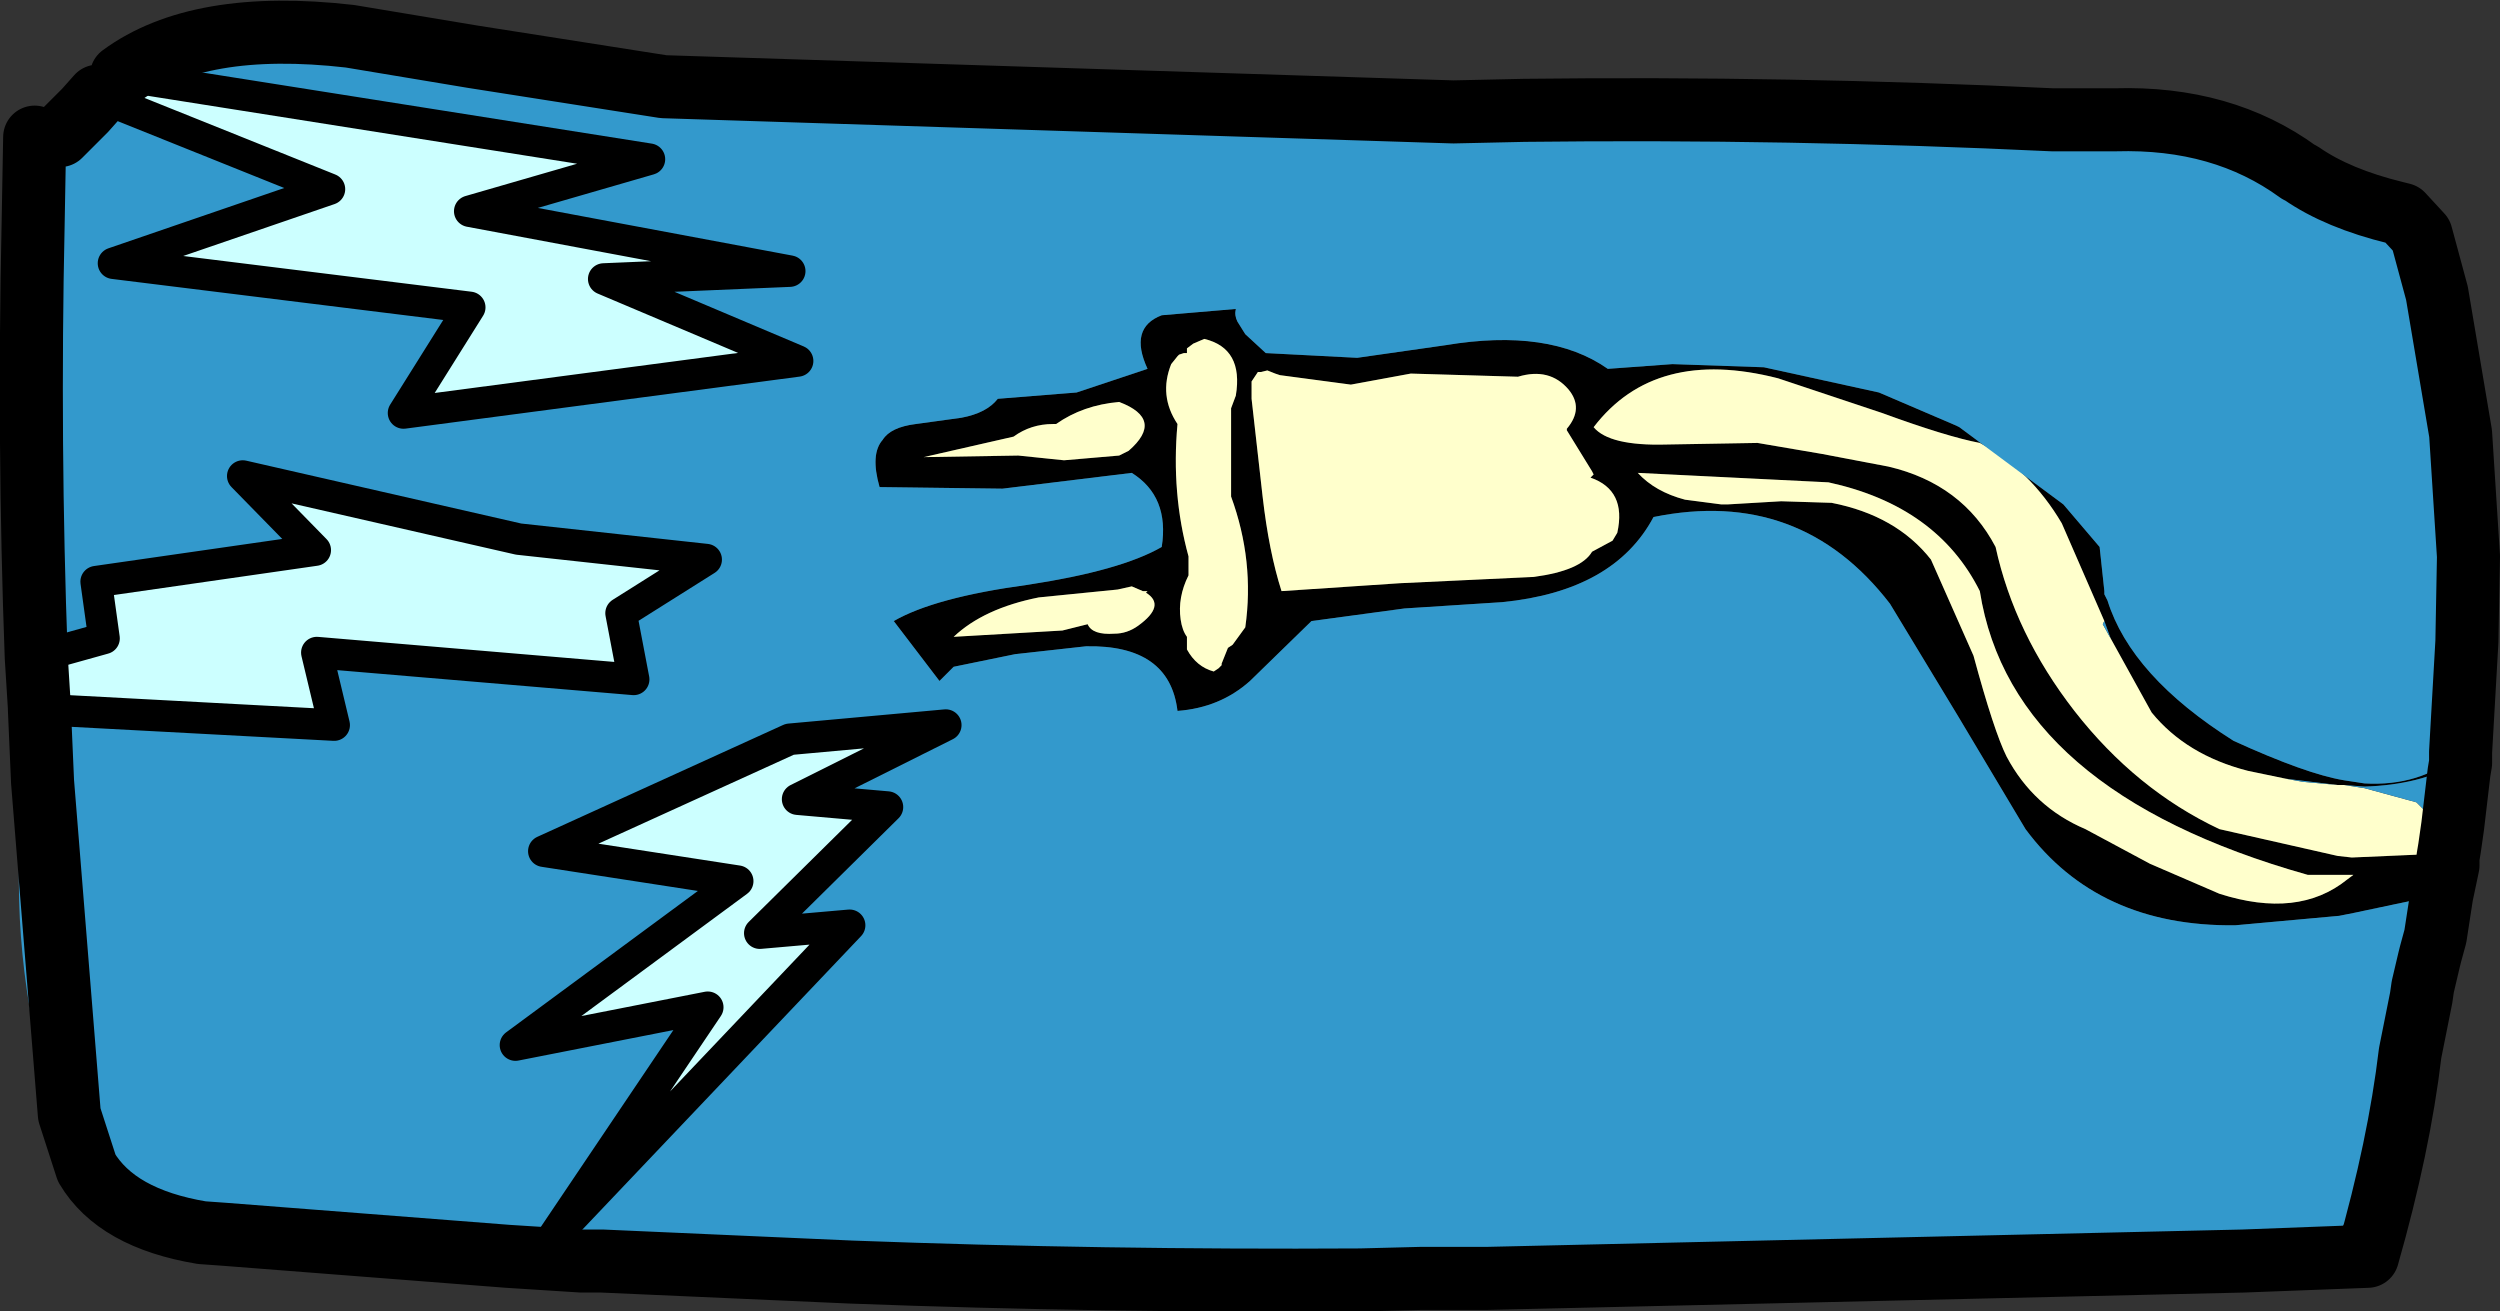 <?xml version="1.0" encoding="UTF-8" standalone="no"?>
<svg xmlns:xlink="http://www.w3.org/1999/xlink" height="41.6px" width="79.3px" xmlns="http://www.w3.org/2000/svg">
  <rect width="100%" height="100%" fill="#333333" stroke="none"/>
  <g transform="matrix(1.0, 0.0, 0.0, 1.0, 36.05, 21.6)">
    <path d="M8.7 -9.75 L6.8 -9.4 4.55 -9.7 4.4 -9.75 4.15 -9.85 3.95 -9.8 3.85 -9.8 3.65 -9.5 3.65 -8.95 4.0 -5.85 Q4.2 -4.1 4.6 -2.85 L8.35 -3.1 12.6 -3.3 Q14.1 -3.5 14.45 -4.1 L15.1 -4.45 15.25 -4.7 Q15.55 -6.05 14.4 -6.45 L14.5 -6.55 14.45 -6.65 13.65 -7.95 13.65 -8.0 Q14.2 -8.65 13.7 -9.25 13.1 -9.95 12.1 -9.65 L8.7 -9.75 M41.25 6.8 L38.65 7.35 38.15 7.45 34.85 7.75 Q30.5 7.8 28.2 4.7 L26.05 1.1 23.9 -2.45 Q21.05 -6.15 16.4 -5.2 15.15 -2.85 11.6 -2.5 L8.5 -2.3 5.55 -1.9 3.6 0.0 Q2.65 0.85 1.3 0.95 1.05 -1.15 -1.6 -1.1 L-3.85 -0.85 -5.8 -0.45 -6.25 0.0 -7.7 -1.9 Q-6.4 -2.65 -3.45 -3.05 -0.5 -3.5 0.8 -4.25 1.05 -5.85 -0.15 -6.6 L-4.25 -6.1 -8.15 -6.15 Q-8.45 -7.2 -8.05 -7.65 -7.8 -8.05 -7.0 -8.15 L-5.55 -8.35 Q-4.75 -8.5 -4.4 -8.95 L-1.9 -9.15 0.35 -9.9 Q-0.25 -11.2 0.8 -11.6 L3.15 -11.8 Q3.1 -11.6 3.2 -11.4 L3.45 -11.0 4.1 -10.4 7.0 -10.25 9.8 -10.65 Q13.1 -11.2 14.95 -9.9 L17.0 -10.05 19.9 -9.95 23.55 -9.15 26.0 -8.1 26.1 -8.05 29.4 -5.6 30.55 -4.25 30.7 -2.85 30.7 -2.75 30.8 -2.55 Q31.55 -0.15 34.8 1.9 37.1 2.95 38.3 3.15 L38.95 3.25 Q40.7 3.35 41.9 2.35 L41.95 2.3 42.0 2.25 42.0 2.6 41.95 2.6 Q40.7 3.3 38.95 3.35 L38.3 3.3 38.1 3.3 36.45 3.1 35.25 2.85 Q33.3 2.35 32.2 1.0 L30.9 -1.35 30.7 -1.9 29.35 -5.0 Q28.35 -6.7 26.75 -7.55 25.7 -7.75 23.65 -8.5 L20.35 -9.6 Q16.45 -10.6 14.5 -8.05 15.0 -7.45 16.8 -7.5 L19.7 -7.55 21.75 -7.2 23.85 -6.8 Q26.2 -6.25 27.25 -4.25 27.85 -1.5 29.75 0.95 31.7 3.45 34.35 4.7 L38.1 5.55 38.55 5.6 40.85 5.5 41.6 5.3 41.65 5.3 41.6 5.6 41.5 5.65 41.4 5.65 41.45 5.7 41.6 5.85 41.4 6.8 41.6 5.85 42.35 6.6 41.4 6.8 41.25 6.8 M18.55 -5.6 L18.75 -5.6 20.45 -5.7 22.05 -5.65 Q24.1 -5.25 25.2 -3.85 L26.55 -0.8 Q27.2 1.6 27.6 2.4 28.45 4.0 30.1 4.7 L32.15 5.8 34.35 6.75 Q36.85 7.55 38.4 6.3 L38.6 6.15 37.15 6.15 Q27.75 3.5 26.75 -2.85 25.4 -5.55 21.95 -6.3 L15.9 -6.6 Q16.45 -6.0 17.4 -5.75 L18.55 -5.6 M0.05 -1.75 Q0.95 -2.4 0.3 -2.8 L0.35 -2.85 0.2 -2.85 -0.15 -3.0 -0.6 -2.9 -3.1 -2.65 Q-4.85 -2.3 -5.8 -1.4 L-2.35 -1.6 -1.55 -1.8 Q-1.4 -1.45 -0.7 -1.5 -0.3 -1.5 0.05 -1.75 M1.8 -10.7 L1.6 -10.55 1.6 -10.4 1.5 -10.4 1.35 -10.35 1.3 -10.3 1.3 -10.4 1.3 -10.3 1.1 -10.05 Q0.7 -9.05 1.3 -8.15 1.1 -5.95 1.65 -3.95 L1.65 -3.35 Q1.3 -2.65 1.4 -1.95 1.45 -1.6 1.6 -1.4 L1.6 -1.0 Q1.9 -0.45 2.45 -0.3 L2.6 -0.4 2.7 -0.5 2.7 -0.45 2.7 -0.55 2.9 -1.05 3.05 -1.15 3.45 -1.7 Q3.75 -3.8 3.0 -5.85 L3.0 -8.2 3.0 -8.65 3.15 -9.05 Q3.4 -10.55 2.15 -10.85 L1.8 -10.7 M-2.55 -8.15 L-2.65 -8.15 Q-3.35 -8.15 -3.9 -7.75 L-6.75 -7.1 -3.75 -7.15 -2.3 -7.0 -0.55 -7.15 -0.25 -7.3 Q0.9 -8.3 -0.55 -8.85 -1.7 -8.75 -2.55 -8.15" fill="#000000" fill-rule="evenodd" stroke="none"/>
    <path d="M8.7 -9.75 L12.1 -9.65 Q13.1 -9.95 13.7 -9.25 14.2 -8.65 13.65 -8.0 L13.65 -7.95 14.45 -6.65 14.5 -6.55 14.4 -6.45 Q15.55 -6.05 15.25 -4.7 L15.1 -4.45 14.45 -4.1 Q14.1 -3.5 12.6 -3.3 L8.35 -3.1 4.6 -2.85 Q4.2 -4.1 4.0 -5.85 L3.65 -8.95 3.65 -9.5 3.85 -9.8 3.95 -9.8 4.15 -9.85 4.4 -9.75 4.55 -9.7 6.8 -9.4 8.7 -9.75 M40.85 5.5 L38.55 5.6 38.1 5.55 34.35 4.7 Q31.7 3.45 29.75 0.95 27.85 -1.5 27.25 -4.25 26.2 -6.25 23.85 -6.8 L21.75 -7.2 19.7 -7.55 16.8 -7.5 Q15.0 -7.45 14.5 -8.05 16.45 -10.6 20.35 -9.6 L23.65 -8.5 Q25.7 -7.75 26.75 -7.55 28.35 -6.7 29.35 -5.0 L30.7 -1.9 30.65 -1.8 30.9 -1.35 32.2 1.0 Q33.3 2.35 35.25 2.85 L36.45 3.1 37.0 3.2 38.1 3.3 38.3 3.3 38.95 3.4 40.6 3.85 40.9 4.15 Q41.3 5.0 40.85 5.5 M1.8 -10.7 L2.15 -10.85 Q3.4 -10.55 3.15 -9.05 L3.0 -8.65 3.0 -8.2 3.0 -5.85 Q3.75 -3.8 3.45 -1.7 L3.05 -1.15 2.9 -1.05 2.7 -0.55 2.7 -0.45 2.7 -0.5 2.6 -0.4 2.45 -0.3 Q1.9 -0.45 1.6 -1.0 L1.6 -1.4 Q1.45 -1.6 1.4 -1.95 1.3 -2.65 1.65 -3.35 L1.65 -3.95 Q1.1 -5.95 1.3 -8.15 0.7 -9.05 1.1 -10.05 L1.3 -10.3 1.3 -10.4 1.3 -10.3 1.35 -10.35 1.5 -10.4 1.6 -10.4 1.6 -10.55 1.8 -10.7 M0.05 -1.75 Q-0.3 -1.5 -0.7 -1.5 -1.4 -1.45 -1.55 -1.8 L-2.35 -1.6 -5.8 -1.4 Q-4.85 -2.3 -3.1 -2.65 L-0.6 -2.9 -0.15 -3.0 0.2 -2.85 0.35 -2.85 0.3 -2.8 Q0.95 -2.4 0.05 -1.75 M18.55 -5.6 L17.4 -5.75 Q16.45 -6.0 15.9 -6.6 L21.95 -6.3 Q25.4 -5.55 26.75 -2.85 27.75 3.5 37.15 6.15 L38.6 6.15 38.4 6.3 Q36.85 7.55 34.35 6.75 L32.15 5.8 30.1 4.7 Q28.45 4.0 27.6 2.4 27.2 1.6 26.55 -0.8 L25.2 -3.85 Q24.1 -5.25 22.05 -5.65 L20.45 -5.7 18.75 -5.6 18.55 -5.6 M-2.55 -8.15 Q-1.7 -8.75 -0.55 -8.85 0.9 -8.3 -0.25 -7.3 L-0.55 -7.15 -2.3 -7.0 -3.75 -7.15 -6.75 -7.1 -3.9 -7.75 Q-3.35 -8.15 -2.65 -8.15 L-2.55 -8.15" fill="#ffffcc" fill-rule="evenodd" stroke="none"/>
    <path d="M-32.95 -18.55 L-32.2 -19.2 -15.45 -16.55 -21.15 -14.9 -11.0 -13.0 -16.9 -12.75 -10.75 -10.15 -23.25 -8.5 -21.15 -11.85 -32.45 -13.25 -25.6 -15.6 -32.95 -18.55 M-34.9 -0.75 L-32.75 -1.35 -33.0 -3.15 -26.05 -4.15 -28.35 -6.5 -19.6 -4.5 -13.65 -3.85 -16.35 -2.15 -15.95 -0.05 -26.0 -0.9 -25.45 1.4 -34.8 0.9 -34.8 0.85 -34.9 -0.75 M-18.8 5.4 L-11.0 1.85 -6.05 1.4 -10.75 3.75 -7.9 4.0 -11.95 8.0 -9.1 7.75 -18.55 17.7 -13.6 10.35 -19.7 11.55 -12.65 6.35 -18.8 5.4" fill="#ccffff" fill-rule="evenodd" stroke="none"/>
    <path d="M12.3 -18.1 L13.9 -17.95 31.4 -17.15 35.75 -16.5 36.85 -16.15 36.95 -16.1 Q38.1 -15.3 39.95 -14.85 L40.15 -14.8 39.95 -14.85 Q38.1 -15.3 36.95 -16.1 L36.85 -16.15 38.4 -15.9 Q39.1 -15.85 39.7 -15.3 L40.15 -14.8 Q40.8 -14.0 41.05 -12.95 41.6 -10.9 41.4 -8.85 L42.0 -7.85 42.3 -6.6 42.25 -3.95 41.8 -2.05 41.6 -1.55 41.45 -1.25 41.3 -1.0 Q41.9 0.6 41.95 2.3 L41.9 2.35 Q40.7 3.35 38.95 3.25 L38.3 3.15 Q37.1 2.95 34.8 1.9 31.55 -0.15 30.8 -2.55 L30.7 -2.75 30.7 -2.85 30.55 -4.25 29.4 -5.6 26.1 -8.05 26.0 -8.1 23.55 -9.15 19.9 -9.95 17.0 -10.05 14.95 -9.9 Q13.1 -11.2 9.8 -10.65 L7.0 -10.25 4.1 -10.4 3.45 -11.0 3.2 -11.4 Q3.1 -11.6 3.15 -11.8 L0.8 -11.6 Q-0.25 -11.2 0.35 -9.9 L-1.9 -9.15 -4.4 -8.95 Q-4.75 -8.5 -5.55 -8.35 L-7.0 -8.15 Q-7.8 -8.05 -8.05 -7.65 -8.45 -7.2 -8.15 -6.15 L-4.25 -6.1 -0.15 -6.6 Q1.05 -5.85 0.8 -4.25 -0.5 -3.5 -3.45 -3.05 -6.4 -2.65 -7.7 -1.9 L-6.25 0.0 -5.8 -0.45 -3.85 -0.85 -1.6 -1.1 Q1.05 -1.15 1.3 0.95 2.65 0.85 3.6 0.0 L5.55 -1.9 8.5 -2.3 11.6 -2.5 Q15.15 -2.85 16.4 -5.2 21.05 -6.15 23.9 -2.45 L26.05 1.1 28.2 4.7 Q30.5 7.8 34.85 7.75 L38.15 7.45 38.65 7.35 41.25 6.8 41.05 7.65 Q40.7 8.75 40.6 9.9 40.3 13.4 38.7 16.6 38.0 18.0 36.7 18.2 L35.1 18.4 26.3 19.05 24.0 19.25 Q19.3 20.05 15.5 19.4 L11.15 18.95 7.35 18.95 7.1 19.0 4.7 19.1 Q-1.5 19.2 -7.7 18.9 L-9.05 18.75 Q-10.5 18.5 -11.85 17.9 -15.15 19.05 -18.15 17.9 L-18.55 17.75 -18.6 17.75 -19.95 18.25 Q-23.15 19.1 -27.0 18.25 L-29.65 17.5 -31.6 16.7 -32.75 16.0 -33.3 15.45 -34.3 13.7 Q-35.7 9.3 -35.4 4.65 -35.0 -0.45 -35.55 -5.5 -36.05 -10.2 -35.0 -14.45 L-34.15 -17.3 -34.05 -17.55 Q-33.45 -19.05 -31.95 -19.85 -29.75 -21.0 -27.05 -20.95 -24.35 -21.55 -22.4 -20.4 L-22.25 -20.3 Q-19.35 -20.6 -16.75 -19.55 -16.2 -19.3 -15.8 -18.95 L12.3 -18.1 10.05 -18.05 -15.0 -18.85 -21.05 -19.8 -24.95 -20.45 Q-29.75 -21.0 -32.2 -19.2 -29.75 -21.0 -24.95 -20.45 L-21.05 -19.8 -15.0 -18.85 10.05 -18.05 12.3 -18.1 M-32.95 -18.55 L-33.35 -18.1 -34.15 -17.3 -33.35 -18.1 -32.95 -18.55 -25.6 -15.6 -32.45 -13.25 -21.15 -11.85 -23.25 -8.5 -10.75 -10.15 -16.9 -12.75 -11.0 -13.0 -21.15 -14.9 -15.45 -16.55 -32.2 -19.2 -32.95 -18.55 M41.45 5.7 L41.4 5.65 41.5 5.65 41.45 5.7 M41.6 5.3 L40.85 5.5 Q41.3 5.0 40.9 4.15 L40.6 3.85 38.95 3.4 38.3 3.3 38.95 3.35 Q40.7 3.3 41.95 2.6 L41.95 2.9 41.75 4.6 41.6 5.3 M30.7 -1.9 L30.9 -1.35 30.65 -1.8 30.7 -1.9 M36.45 3.1 L38.1 3.3 37.0 3.2 36.45 3.1 M42.0 -7.85 L42.25 -3.95 42.0 -7.85 M35.1 18.4 L11.15 18.95 35.1 18.4 M-34.9 -0.75 Q-35.15 -7.55 -35.0 -14.45 -35.15 -7.55 -34.9 -0.75 L-34.8 0.85 -34.8 0.9 -25.45 1.4 -26.0 -0.9 -15.95 -0.05 -16.35 -2.15 -13.65 -3.85 -19.6 -4.5 -28.35 -6.5 -26.05 -4.15 -33.0 -3.15 -32.75 -1.35 -34.9 -0.75 M-33.3 15.45 L-33.85 13.75 -34.7 3.2 -34.8 0.9 -34.7 3.2 -33.85 13.75 -33.3 15.45 M-19.95 18.25 L-28.95 17.55 -29.65 17.5 -28.95 17.55 -19.95 18.25 M7.1 19.0 Q-1.05 19.05 -9.05 18.75 -1.05 19.05 7.1 19.0 M-18.8 5.4 L-12.65 6.35 -19.7 11.55 -13.6 10.35 -18.55 17.7 -9.1 7.75 -11.95 8.0 -7.9 4.0 -10.75 3.75 -6.05 1.4 -11.0 1.85 -18.8 5.4" fill="#3399cc" fill-rule="evenodd" stroke="none"/>
    <path d="M36.85 -16.15 Q34.45 -17.9 31.05 -17.8 L29.05 -17.8 Q20.65 -18.2 12.3 -18.1 L10.05 -18.05 -15.0 -18.85 -21.05 -19.8 -24.95 -20.45 Q-29.75 -21.0 -32.2 -19.2 M-34.15 -17.3 L-33.35 -18.1 -32.95 -18.55 M41.4 6.8 L41.6 5.85 41.6 5.75 41.6 5.7 41.6 5.6 41.65 5.3 41.75 4.6 41.95 2.9 42.0 2.6 42.0 2.25 42.2 -1.25 42.25 -3.95 42.0 -7.85 41.25 -12.3 40.75 -14.15 40.15 -14.8 39.95 -14.85 Q38.1 -15.3 36.95 -16.1 L36.85 -16.15 M35.1 18.4 L39.05 18.25 Q40.05 14.75 40.4 11.8 L40.75 10.05 40.8 9.7 41.0 8.85 41.05 8.65 41.2 8.1 41.4 6.8 M11.15 18.95 L9.05 18.95 7.1 19.0 Q-1.05 19.05 -9.05 18.75 L-16.95 18.4 -17.6 18.4 -19.95 18.25 -28.95 17.55 -29.65 17.5 Q-32.35 17.05 -33.3 15.45 L-33.85 13.75 -34.7 3.2 -34.8 0.9 -34.8 0.85 -34.9 -0.75 Q-35.15 -7.55 -35.0 -14.45 L-34.95 -17.25 M11.15 18.95 L35.1 18.4" fill="none" stroke="#000000" stroke-linecap="round" stroke-linejoin="round" stroke-width="2.0"/>
    <path d="M-34.9 -0.75 L-32.75 -1.35 -33.0 -3.15 -26.05 -4.15 -28.35 -6.5 -19.6 -4.5 -13.65 -3.85 -16.35 -2.15 -15.95 -0.05 -26.0 -0.9 -25.45 1.4 -34.8 0.9 M-32.2 -19.2 L-15.45 -16.55 -21.15 -14.9 -11.0 -13.0 -16.9 -12.75 -10.75 -10.15 -23.25 -8.5 -21.15 -11.85 -32.45 -13.25 -25.6 -15.6 -32.95 -18.55 M-18.8 5.4 L-12.65 6.35 -19.7 11.55 -13.6 10.35 -18.55 17.7 -9.1 7.75 -11.95 8.0 -7.9 4.0 -10.75 3.75 -6.05 1.4 -11.0 1.85 -18.8 5.4" fill="none" stroke="#000000" stroke-linecap="round" stroke-linejoin="round" stroke-width="1.0"/>
  </g>
</svg>
